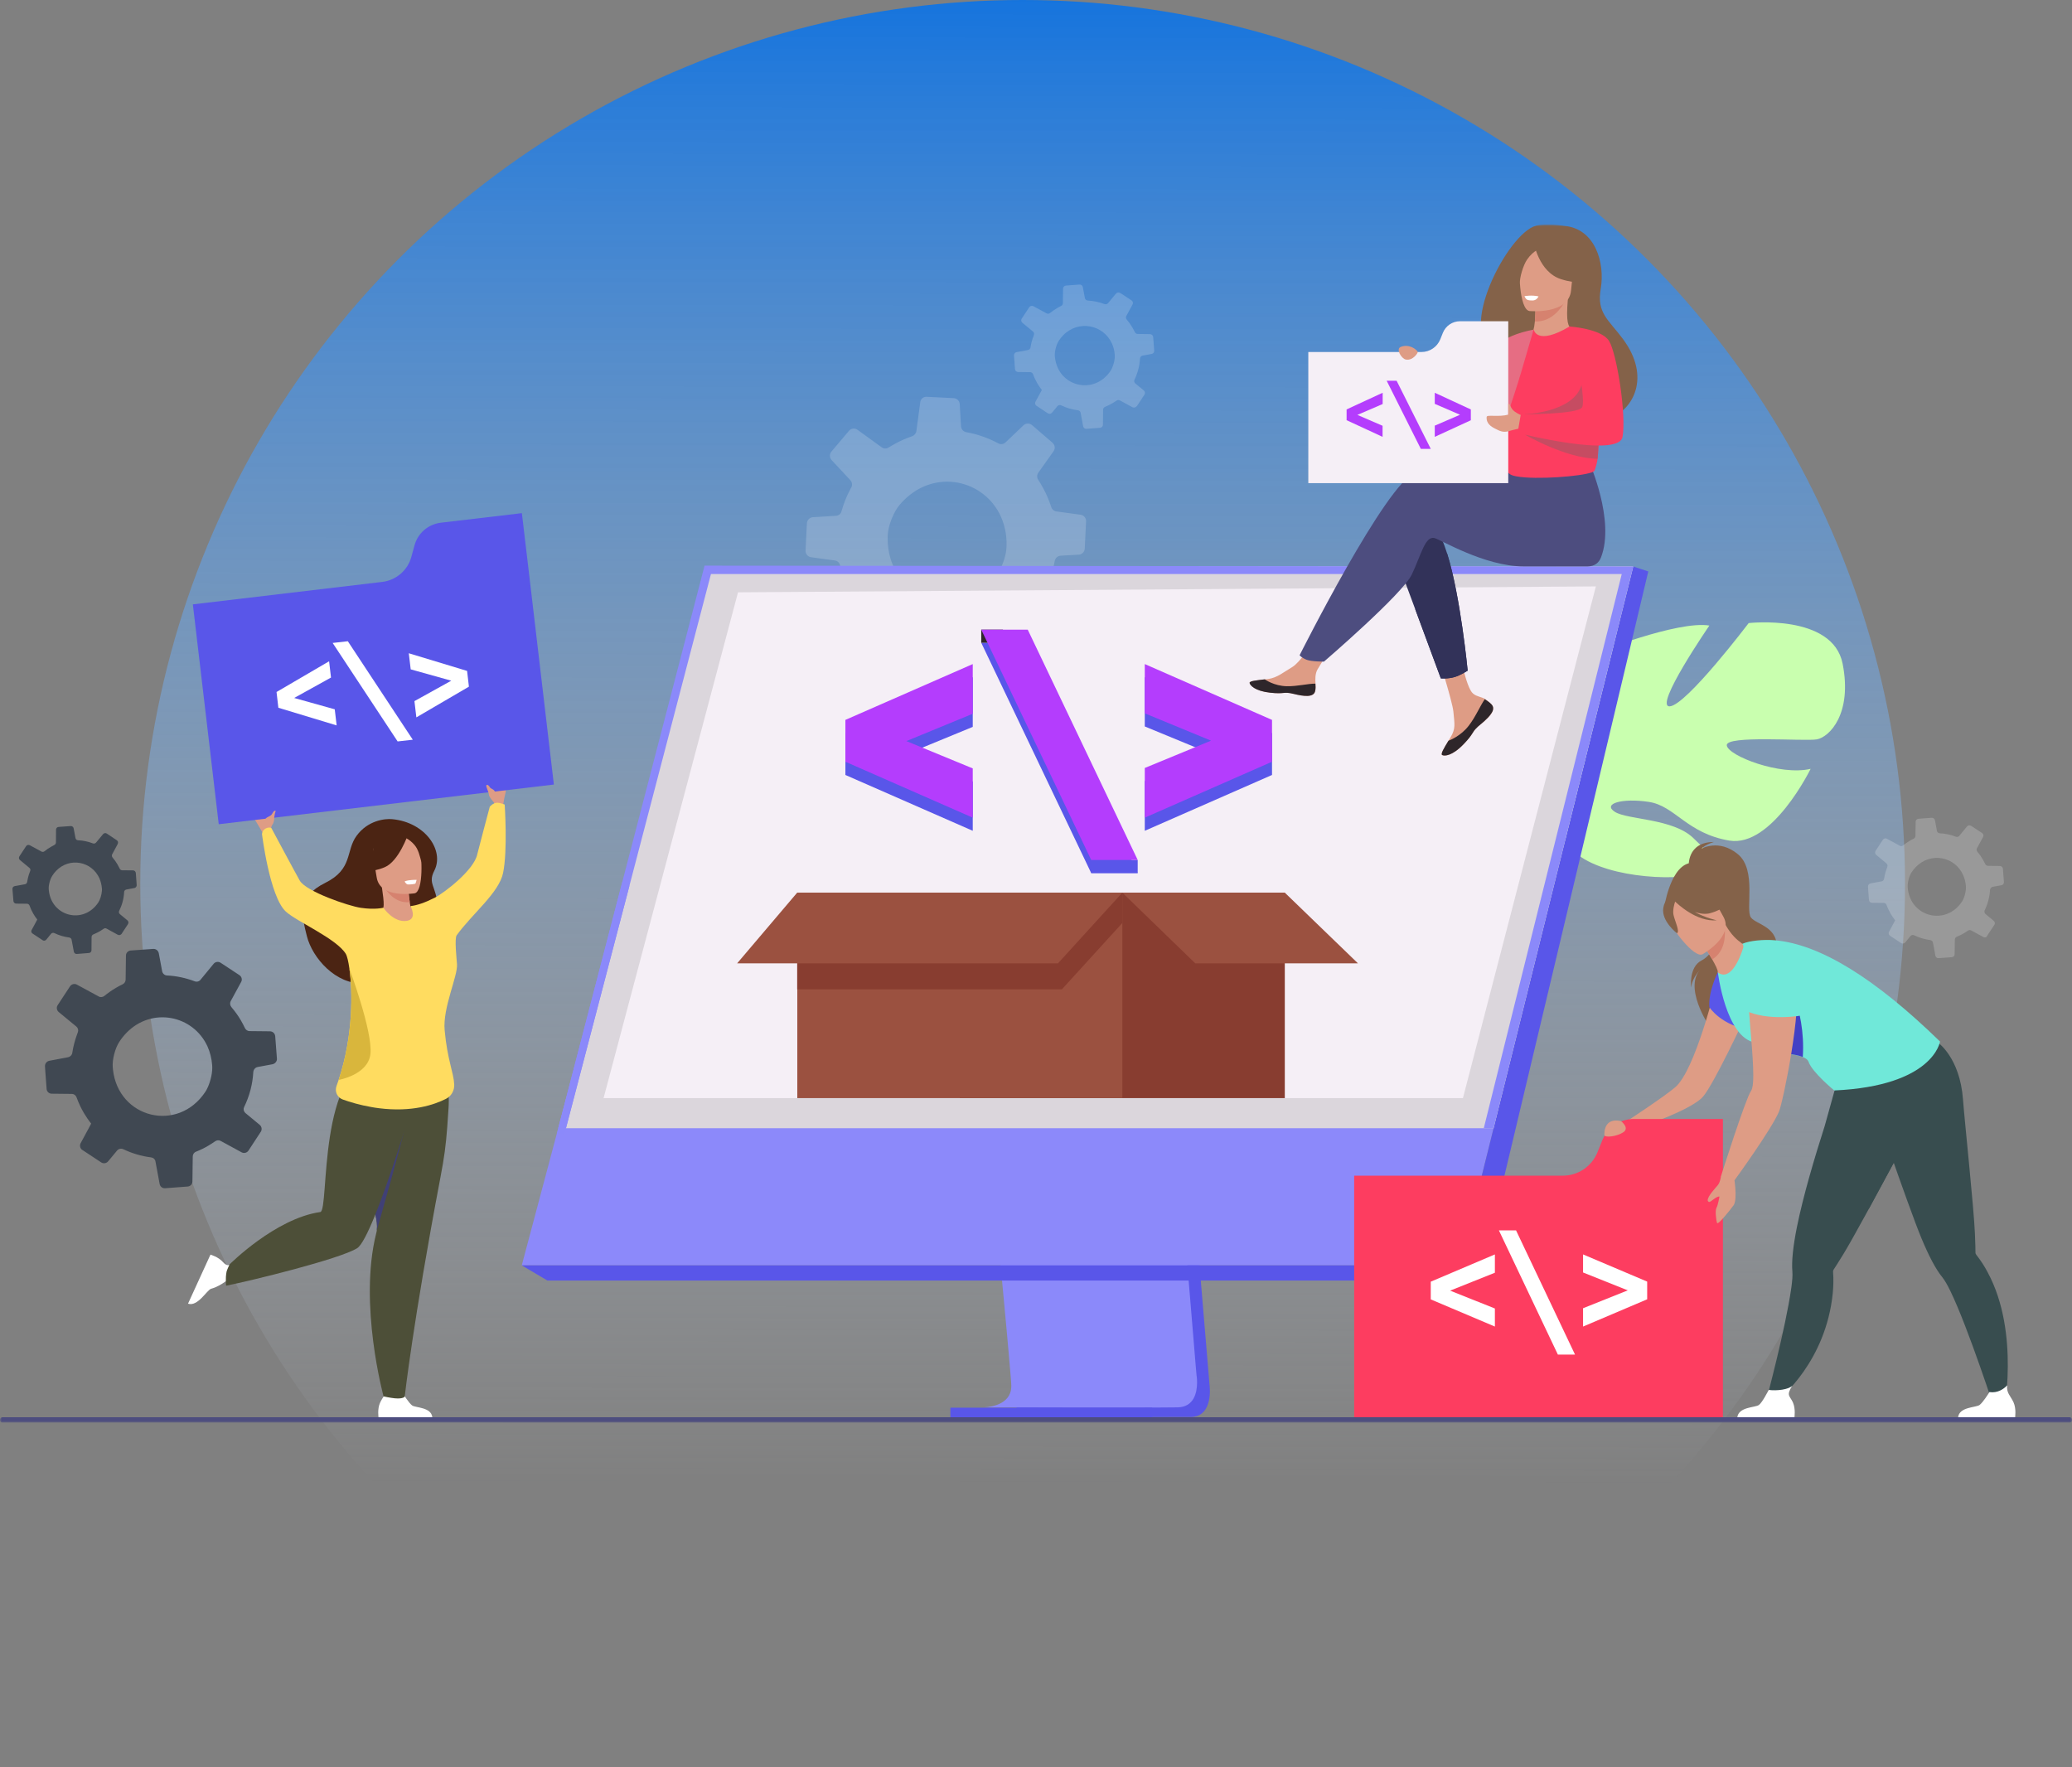 <svg width="517" height="441" viewBox="0 0 517 441" fill="none" xmlns="http://www.w3.org/2000/svg">
<rect x="0" y="0" width="517" height="441" fill="#808080" stroke="none"/>
<ellipse cx="255.166" cy="220.5" rx="220.166" ry="220.5" fill="url(#paint0_linear_1_77375)"/>
<g clip-path="url(#clip0_1_77375)">
<mask id="mask0_1_77375" style="mask-type:luminance" maskUnits="userSpaceOnUse" x="0" y="56" width="517" height="299">
<path d="M0 56H517V355H0V56Z" fill="white"/>
</mask>
<g mask="url(#mask0_1_77375)">
<path d="M282.576 101.615L279.425 99.9C279.166 99.76 278.847 99.78 278.608 99.959C278.289 100.179 277.97 100.378 277.631 100.578C277.013 100.937 276.374 101.256 275.736 101.515C275.437 101.635 275.238 101.914 275.238 102.233L275.198 105.982C275.198 106.381 274.879 106.72 274.48 106.74L271.07 106.999C270.691 107.019 270.332 106.76 270.272 106.381L269.634 102.991C269.575 102.652 269.315 102.412 268.956 102.372C267.501 102.193 266.105 101.774 264.769 101.136C264.45 100.976 264.051 101.076 263.832 101.355L262.495 102.971C262.236 103.27 261.798 103.35 261.459 103.13L258.627 101.256C258.567 101.216 258.507 101.176 258.467 101.116C258.248 100.877 258.208 100.518 258.368 100.239L259.644 97.885L259.963 97.307C259.564 96.809 259.205 96.27 258.866 95.712C258.427 94.954 258.049 94.176 257.769 93.379C257.65 93.079 257.371 92.86 257.052 92.86L254.04 92.82C253.622 92.82 253.283 92.501 253.263 92.082L253.063 89.47L253.004 88.712C252.964 88.313 253.263 87.934 253.662 87.855L256.493 87.336C256.832 87.276 257.072 87.017 257.131 86.698C257.271 85.721 257.53 84.764 257.889 83.846C257.909 83.767 257.949 83.687 257.969 83.607C257.989 83.587 257.989 83.547 257.989 83.527C258.089 83.228 257.969 82.909 257.73 82.71L255.097 80.536C255.057 80.516 255.038 80.476 255.018 80.456C254.778 80.197 254.738 79.798 254.938 79.499L256.812 76.667C257.032 76.328 257.49 76.209 257.849 76.408L261.139 78.183C261.419 78.342 261.758 78.302 261.997 78.103C262.535 77.664 263.114 77.266 263.752 76.887C264.091 76.687 264.41 76.508 264.749 76.348C265.028 76.209 265.207 75.929 265.207 75.63L265.247 72.021C265.247 71.622 265.566 71.303 265.965 71.263L269.335 71.004C269.734 70.964 270.113 71.243 270.193 71.662L270.691 74.354C270.751 74.713 271.05 74.972 271.429 74.992C272.865 75.072 274.261 75.371 275.597 75.87C275.916 75.989 276.275 75.89 276.494 75.63L278.448 73.257C278.708 72.938 279.166 72.878 279.525 73.098L282.337 74.952C282.676 75.172 282.795 75.63 282.596 75.969L282.516 76.109L281.041 78.841C280.881 79.14 280.921 79.479 281.14 79.738C281.659 80.337 282.137 80.995 282.556 81.713C282.775 82.091 282.975 82.47 283.174 82.869C283.294 83.148 283.573 83.328 283.872 83.328L286.943 83.368C287.362 83.368 287.701 83.707 287.741 84.106L288 87.476C288 87.576 288 87.675 287.98 87.755C287.9 88.034 287.661 88.254 287.362 88.313L285.089 88.732C284.809 88.792 284.59 88.991 284.49 89.251C284.47 89.311 284.451 89.39 284.451 89.47C284.351 91.305 283.872 93.079 283.075 94.735C282.935 95.014 282.995 95.353 283.174 95.572C283.194 95.612 283.234 95.632 283.274 95.672L285.408 97.427C285.707 97.686 285.787 98.125 285.567 98.464L285.527 98.524L283.713 101.276C283.394 101.694 282.935 101.794 282.576 101.615ZM265.247 83.687C264.868 84.086 264.51 84.524 264.19 85.023C263.572 85.98 263.114 87.695 263.193 88.832C263.193 88.951 263.213 89.071 263.233 89.191C264.031 96.49 272.984 98.723 277.112 92.521C277.651 91.704 278.069 90.367 278.149 89.251C278.169 88.991 278.169 88.752 278.149 88.533C278.069 87.496 277.83 86.558 277.451 85.721C275.318 80.995 269.076 79.738 265.247 83.687Z" fill="white" fill-opacity="0.18"/>
<path d="M60.284 287.524L55.06 284.679C54.631 284.437 54.095 284.491 53.693 284.759C53.184 285.135 52.648 285.457 52.086 285.806C51.067 286.423 49.996 286.933 48.924 287.363C48.415 287.551 48.093 288.034 48.093 288.571L48.013 294.797C48.013 295.468 47.504 296.005 46.834 296.059L41.181 296.488C40.538 296.542 39.975 296.086 39.841 295.468L38.796 289.832C38.716 289.268 38.26 288.866 37.698 288.785C35.286 288.49 32.955 287.792 30.758 286.745C30.222 286.504 29.579 286.638 29.204 287.094L26.98 289.778C26.552 290.288 25.802 290.396 25.266 290.047L20.55 286.933C20.443 286.88 20.363 286.799 20.282 286.719C19.934 286.316 19.853 285.725 20.121 285.242L22.238 281.324L22.747 280.357C22.077 279.525 21.488 278.64 20.925 277.7C20.175 276.439 19.585 275.124 19.103 273.808C18.916 273.298 18.46 272.95 17.924 272.95L12.914 272.896C12.217 272.896 11.655 272.359 11.628 271.688L11.306 267.34L11.226 266.105C11.172 265.434 11.628 264.817 12.298 264.683L16.986 263.797C17.522 263.69 17.951 263.26 18.031 262.723C18.273 261.113 18.701 259.529 19.264 258C19.291 257.865 19.344 257.731 19.398 257.624C19.425 257.57 19.425 257.543 19.451 257.49C19.612 256.98 19.425 256.443 19.023 256.121L14.655 252.524C14.602 252.497 14.548 252.444 14.521 252.39C14.12 251.96 14.066 251.289 14.388 250.806L17.469 246.109C17.844 245.546 18.594 245.358 19.184 245.68L24.623 248.632C25.078 248.901 25.641 248.82 26.043 248.498C26.927 247.773 27.891 247.102 28.936 246.485C29.472 246.163 30.035 245.868 30.597 245.599C31.053 245.385 31.348 244.928 31.348 244.418L31.428 238.433C31.428 237.762 31.937 237.225 32.607 237.172L38.207 236.769C38.877 236.715 39.493 237.172 39.627 237.869L40.457 242.325C40.565 242.915 41.074 243.372 41.663 243.398C44.021 243.506 46.352 244.016 48.576 244.848C49.085 245.063 49.701 244.902 50.049 244.445L53.291 240.5C53.72 239.963 54.497 239.856 55.06 240.231L59.748 243.318C60.311 243.694 60.499 244.445 60.177 245.009L60.043 245.25L57.578 249.786C57.31 250.27 57.391 250.86 57.739 251.289C58.596 252.309 59.4 253.383 60.097 254.591C60.472 255.235 60.793 255.852 61.115 256.523C61.329 256.98 61.785 257.275 62.267 257.275L67.358 257.329C68.054 257.329 68.617 257.865 68.671 258.563L69.099 264.146C69.099 264.307 69.099 264.468 69.046 264.602C68.912 265.059 68.51 265.434 68.028 265.542L64.276 266.239C63.821 266.32 63.446 266.669 63.285 267.098C63.258 267.206 63.231 267.34 63.205 267.447C63.044 270.48 62.267 273.46 60.927 276.197C60.686 276.653 60.767 277.217 61.115 277.593C61.168 277.647 61.222 277.7 61.276 277.754L64.812 280.68C65.321 281.109 65.428 281.834 65.08 282.397L65 282.505L61.999 287.094C61.624 287.658 60.874 287.846 60.284 287.524ZM31.535 257.731C30.892 258.402 30.303 259.127 29.767 259.959C28.722 261.542 27.972 264.414 28.133 266.293C28.159 266.508 28.159 266.696 28.186 266.884C29.526 279.015 44.369 282.746 51.228 272.44C52.112 271.098 52.809 268.87 52.943 267.018C52.97 266.588 52.97 266.186 52.943 265.81C52.809 264.092 52.407 262.536 51.791 261.14C48.227 253.276 37.858 251.182 31.535 257.731Z" fill="#404852"/>
<path d="M29.365 233.226L26.578 231.696C26.337 231.562 26.069 231.589 25.855 231.75C25.587 231.938 25.292 232.125 24.997 232.313C24.435 232.635 23.899 232.904 23.309 233.145C23.042 233.253 22.854 233.494 22.854 233.79L22.827 237.118C22.827 237.467 22.559 237.762 22.184 237.789L19.157 238.03C18.808 238.057 18.514 237.816 18.433 237.493L17.87 234.487C17.817 234.192 17.576 233.977 17.281 233.924C15.995 233.763 14.736 233.387 13.557 232.823C13.262 232.689 12.914 232.77 12.726 233.011L11.547 234.461C11.333 234.729 10.931 234.809 10.636 234.595L8.118 232.931C8.064 232.904 8.011 232.85 7.984 232.823C7.796 232.609 7.743 232.286 7.903 232.045L9.029 229.951L9.297 229.441C8.948 229.012 8.627 228.529 8.332 228.019C7.93 227.348 7.609 226.65 7.368 225.952C7.26 225.684 7.019 225.496 6.725 225.496L4.045 225.469C3.67 225.469 3.375 225.174 3.349 224.825L3.161 222.517L3.107 221.846C3.081 221.47 3.322 221.148 3.697 221.094L6.215 220.638C6.51 220.584 6.725 220.369 6.778 220.074C6.912 219.215 7.126 218.356 7.448 217.551C7.475 217.471 7.502 217.417 7.528 217.336C7.528 217.31 7.555 217.283 7.555 217.256C7.636 216.988 7.555 216.692 7.314 216.531L4.983 214.599C4.956 214.572 4.929 214.545 4.903 214.518C4.688 214.277 4.662 213.928 4.849 213.659L6.51 211.136C6.698 210.841 7.1 210.734 7.421 210.895L10.342 212.478C10.583 212.613 10.877 212.586 11.119 212.398C11.601 211.995 12.11 211.646 12.673 211.324C12.967 211.163 13.262 211.002 13.557 210.841C13.798 210.734 13.959 210.465 13.959 210.197L13.986 207.003C13.986 206.654 14.253 206.359 14.629 206.332L17.629 206.117C18.004 206.09 18.326 206.332 18.38 206.708L18.835 209.097C18.889 209.419 19.157 209.66 19.478 209.66C20.737 209.714 21.997 209.982 23.175 210.439C23.444 210.546 23.765 210.465 23.979 210.224L25.721 208.13C25.962 207.835 26.364 207.781 26.659 207.996L29.15 209.66C29.445 209.848 29.552 210.251 29.365 210.573L29.311 210.707L27.998 213.149C27.864 213.418 27.891 213.713 28.079 213.955C28.534 214.491 28.963 215.082 29.338 215.726C29.526 216.075 29.713 216.397 29.874 216.746C29.981 216.988 30.222 217.149 30.49 217.149L33.196 217.175C33.571 217.175 33.866 217.471 33.893 217.846L34.107 220.826C34.107 220.906 34.107 220.987 34.08 221.067C34 221.309 33.812 221.524 33.544 221.577L31.535 221.953C31.294 222.007 31.079 222.168 30.999 222.409C30.972 222.463 30.972 222.543 30.972 222.597C30.892 224.234 30.463 225.818 29.74 227.267C29.606 227.509 29.66 227.804 29.847 228.019C29.874 228.046 29.901 228.073 29.927 228.099L31.803 229.656C32.071 229.871 32.124 230.273 31.937 230.569L31.91 230.622L30.302 233.065C30.088 233.306 29.686 233.414 29.365 233.226ZM13.986 217.31C13.637 217.659 13.342 218.061 13.048 218.517C12.485 219.376 12.083 220.906 12.164 221.899C12.164 222.007 12.19 222.114 12.19 222.221C12.914 228.717 20.845 230.703 24.515 225.201C24.997 224.476 25.346 223.295 25.426 222.302C25.453 222.06 25.453 221.846 25.426 221.658C25.346 220.745 25.131 219.913 24.81 219.162C22.908 214.921 17.361 213.794 13.986 217.31Z" fill="#404852"/>
<path d="M494.895 233.816L491.841 232.152C491.573 232.018 491.278 232.045 491.037 232.206C490.742 232.421 490.421 232.636 490.099 232.823C489.483 233.172 488.894 233.494 488.251 233.736C487.956 233.843 487.768 234.139 487.768 234.434L487.715 238.084C487.715 238.487 487.42 238.809 487.018 238.836L483.696 239.077C483.321 239.104 482.972 238.836 482.919 238.487L482.302 235.185C482.249 234.863 481.981 234.622 481.659 234.568C480.239 234.38 478.873 233.978 477.587 233.36C477.265 233.199 476.89 233.307 476.676 233.575L475.39 235.158C475.149 235.454 474.693 235.534 474.372 235.32L471.612 233.494C471.558 233.468 471.505 233.414 471.451 233.36C471.237 233.119 471.183 232.77 471.344 232.501L472.577 230.193L472.871 229.629C472.496 229.146 472.121 228.609 471.8 228.073C471.371 227.321 470.996 226.57 470.728 225.791C470.621 225.496 470.353 225.281 470.031 225.281L467.084 225.254C466.682 225.254 466.361 224.932 466.334 224.53L466.146 221.98L466.093 221.255C466.066 220.853 466.334 220.504 466.736 220.423L469.495 219.913C469.817 219.86 470.058 219.591 470.112 219.296C470.246 218.357 470.513 217.417 470.835 216.531C470.862 216.451 470.889 216.37 470.915 216.317C470.915 216.29 470.942 216.263 470.942 216.236C471.023 215.941 470.915 215.619 470.701 215.431L468.156 213.311C468.129 213.284 468.102 213.257 468.075 213.23C467.834 212.988 467.807 212.586 467.995 212.291L469.817 209.526C470.031 209.204 470.46 209.07 470.835 209.285L474.023 211.029C474.291 211.19 474.613 211.136 474.854 210.949C475.39 210.519 475.952 210.117 476.542 209.768C476.863 209.58 477.185 209.392 477.506 209.258C477.774 209.123 477.935 208.855 477.935 208.56L477.989 205.044C477.989 204.668 478.283 204.346 478.685 204.292L481.981 204.051C482.383 204.024 482.731 204.292 482.812 204.695L483.294 207.298C483.347 207.647 483.642 207.916 483.99 207.916C485.384 207.996 486.75 208.265 488.036 208.775C488.331 208.909 488.706 208.801 488.894 208.533L490.796 206.225C491.064 205.903 491.492 205.849 491.841 206.064L494.574 207.862C494.895 208.077 495.002 208.506 494.815 208.855L494.734 208.989L493.288 211.646C493.127 211.942 493.18 212.264 493.395 212.532C493.904 213.123 494.359 213.767 494.761 214.465C494.976 214.84 495.163 215.216 495.351 215.592C495.485 215.86 495.726 216.021 496.021 216.048L498.995 216.075C499.396 216.075 499.745 216.397 499.772 216.8L500.013 220.074C500.013 220.155 500.013 220.262 499.986 220.343C499.906 220.611 499.691 220.826 499.396 220.879L497.199 221.282C496.931 221.336 496.717 221.524 496.61 221.792C496.583 221.846 496.583 221.926 496.556 222.007C496.449 223.778 495.994 225.523 495.217 227.133C495.083 227.402 495.136 227.724 495.324 227.965C495.351 227.992 495.377 228.019 495.404 228.046L497.467 229.764C497.762 230.005 497.842 230.435 497.628 230.784L497.575 230.837L495.806 233.521C495.699 233.897 495.244 234.004 494.895 233.816ZM478.016 216.344C477.64 216.719 477.292 217.176 476.971 217.659C476.354 218.598 475.926 220.262 476.006 221.389C476.006 221.497 476.033 221.631 476.033 221.738C476.81 228.851 485.518 231.025 489.537 224.986C490.072 224.208 490.448 222.893 490.528 221.819C490.555 221.577 490.555 221.336 490.528 221.121C490.448 220.101 490.206 219.189 489.858 218.383C487.822 213.713 481.74 212.505 478.016 216.344Z" fill="white" fill-opacity="0.2"/>
<path d="M256.685 163.792L250.882 159.579C250.389 159.24 249.757 159.2 249.224 159.479C248.553 159.839 247.862 160.178 247.151 160.478C245.829 161.057 244.506 161.516 243.164 161.855C242.533 162.015 242.079 162.534 242 163.173L240.993 170.66C240.894 171.459 240.184 172.038 239.394 171.998L232.584 171.659C231.814 171.619 231.202 171 231.143 170.221L230.729 163.293C230.709 162.614 230.235 162.035 229.564 161.875C226.741 161.136 224.057 159.958 221.59 158.361C220.997 157.982 220.188 158.062 219.675 158.541L216.635 161.436C216.063 161.975 215.155 162.015 214.543 161.496L209.391 157.043C209.292 156.944 209.194 156.864 209.115 156.744C208.74 156.225 208.74 155.486 209.134 154.947L212.233 150.555L212.983 149.476C212.312 148.378 211.72 147.22 211.207 146.002C210.516 144.365 209.983 142.708 209.608 141.051C209.47 140.412 208.957 139.933 208.325 139.853L202.364 139.034C201.555 138.914 200.962 138.195 201.002 137.377L201.258 132.106L201.337 130.588C201.377 129.77 202.028 129.091 202.838 129.051L208.562 128.712C209.233 128.672 209.805 128.232 209.963 127.593C210.496 125.677 211.227 123.84 212.154 122.103C212.214 121.943 212.293 121.803 212.391 121.664C212.431 121.624 212.45 121.564 212.47 121.504C212.727 120.925 212.589 120.246 212.154 119.787L207.496 114.795C207.437 114.735 207.397 114.675 207.358 114.615C206.963 114.036 206.983 113.238 207.456 112.679L211.839 107.488C212.371 106.869 213.279 106.749 213.951 107.228L220.01 111.621C220.524 112 221.195 112 221.728 111.661C222.912 110.922 224.156 110.243 225.478 109.664C226.189 109.364 226.88 109.085 227.59 108.845C228.163 108.646 228.577 108.127 228.656 107.528L229.623 100.34C229.722 99.541 230.413 98.962 231.222 99.002L237.953 99.341C238.762 99.381 239.434 100.02 239.473 100.859L239.789 106.35C239.828 107.088 240.361 107.687 241.072 107.827C243.875 108.326 246.579 109.285 249.086 110.622C249.678 110.942 250.408 110.842 250.902 110.383L255.363 106.13C255.955 105.551 256.883 105.551 257.514 106.07L262.627 110.483C263.239 111.022 263.357 111.94 262.883 112.579L262.706 112.839L259.093 117.93C258.699 118.469 258.699 119.188 259.074 119.747C259.942 121.085 260.732 122.522 261.383 124.059C261.739 124.878 262.035 125.697 262.311 126.535C262.489 127.114 262.982 127.534 263.574 127.613L269.614 128.432C270.443 128.552 271.055 129.291 270.996 130.109L270.66 136.898C270.641 137.097 270.601 137.277 270.542 137.437C270.305 137.976 269.792 138.355 269.2 138.395L264.62 138.655C264.068 138.695 263.554 139.034 263.318 139.533C263.258 139.673 263.199 139.813 263.179 139.952C262.528 143.586 261.146 147.04 259.153 150.135C258.797 150.654 258.817 151.333 259.153 151.852C259.192 151.932 259.251 151.992 259.311 152.072L263.081 156.125C263.633 156.704 263.653 157.622 263.14 158.241L263.041 158.361L258.778 163.433C258.284 164.171 257.356 164.291 256.685 163.792ZM226.86 123.62C226.011 124.319 225.182 125.118 224.412 126.036C222.952 127.793 221.629 131.127 221.511 133.424C221.491 133.663 221.491 133.923 221.491 134.162C221.274 148.977 238.407 155.666 248.119 144.305C249.382 142.808 250.527 140.252 250.961 138.036C251.06 137.517 251.119 137.037 251.139 136.578C251.237 134.482 250.981 132.545 250.448 130.788C247.428 120.785 235.387 116.712 226.86 123.62Z" fill="white" fill-opacity="0.18"/>
<path d="M459.77 165.615C457.305 153.081 436.326 155.47 436.326 155.47C436.326 155.47 420.759 176.003 416.633 176.244C412.507 176.459 426.52 156.087 426.52 156.087C418.642 154.772 397.744 163.092 397.744 163.092C397.744 163.092 397.261 188.295 393.216 187.49C389.17 186.685 394.77 165.186 394.77 165.186C386.946 166.957 379.149 175.412 379.149 175.412C369.182 189.396 387.616 201.501 387.616 201.501C387.616 201.501 387.268 210.224 381.186 219.859C381.186 219.859 379.846 221.631 378.399 224.664L380.489 224.798C380.703 224.261 380.918 223.724 381.159 223.214V223.188C381.32 222.866 381.561 222.436 381.855 221.872C382.579 220.665 383.088 219.779 383.409 219.108C385.606 215.297 388.714 210.385 390.644 209.419C390.644 209.419 390.429 209.07 390.268 208.426C390.402 208.748 390.51 209.07 390.644 209.419C393.698 217.363 411.515 219.886 421.616 218.544C431.744 217.202 427.591 214.062 422.527 209.123C417.463 204.185 406.13 204.587 402.942 202.574C399.753 200.534 404.737 199.085 411.355 200.078C417.973 201.044 420.839 207.942 431.503 209.741C442.167 211.512 451.785 191.838 451.785 191.838C444.203 193.637 431.182 188.591 430.86 185.987C430.538 183.384 450.205 185.021 453.339 184.484C456.447 183.92 462.235 178.15 459.77 165.615Z" fill="#C9FFAF"/>
<path d="M290.706 213.311L301.798 345.552C301.798 345.552 302.95 353.578 297.002 353.578C287.222 353.604 248.292 353.578 248.292 353.578C248.292 353.578 255.66 351.913 255.58 348.156C255.473 343.727 242.612 212.049 242.612 212.049L290.706 213.311Z" fill="#5956E9"/>
<path d="M245.157 351.162C247.086 351.162 284.248 351.296 293.786 351.162C297.939 351.108 298.663 347.458 298.689 345.096C298.716 343.969 298.555 343.137 298.555 343.137L298.261 339.701L297.537 330.951L296.895 323.221L296.064 313.263L295.367 304.862L287.49 210.895L239.396 209.633C239.396 209.633 244.808 264.736 248.64 304.862C249.069 309.345 249.47 313.612 249.846 317.611C249.979 318.9 250.087 320.134 250.194 321.342C250.542 325.127 250.864 328.616 251.158 331.703C251.319 333.313 251.453 334.843 251.56 336.212C252.043 341.633 252.337 345.069 252.337 345.74C252.337 346.116 252.31 346.492 252.257 346.814C251.48 351.028 245.88 351.162 245.157 351.162Z" fill="#8B89FA"/>
<path d="M407.523 141.352L380.462 250.162L376.765 265.058L364.172 315.733H130.188L176.594 141.352H407.523Z" fill="#8C89FA"/>
<path d="M407.523 141.352L411.274 142.586L369.156 319.517L364.172 315.733L407.523 141.352Z" fill="#5956E9"/>
<path d="M369.155 319.517H136.591L130.187 315.733H364.172L369.155 319.517Z" fill="#5956E9"/>
<path d="M287.482 353.63H237.138V351.241H287.482V353.63Z" fill="#5956E9"/>
<path d="M407.523 141.352H176.594L139.405 281.511H372.666L407.523 141.352Z" fill="#DBD6DC"/>
<path d="M398.199 146.317L365.029 273.996H150.604L184.149 147.794L398.199 146.317Z" fill="#F5EFF6"/>
<path d="M239.477 222.731H320.58V273.996H239.477V222.731Z" fill="#883D30"/>
<path d="M198.939 222.731H280.042V273.996H198.939V222.731Z" fill="#9B5140"/>
<path d="M320.58 222.731L338.826 240.365H298.235L280.042 222.731H320.58Z" fill="#9B5140"/>
<path d="M198.912 224.557L280.042 222.731V229.227V230.3L264.957 246.861H198.912V230.354L199.341 229.871H198.912V224.557Z" fill="#883D30"/>
<path d="M280.042 222.731L263.993 240.365H183.935L198.912 222.731H280.042Z" fill="#9B5140"/>
<path d="M421.376 216.236C421.376 216.236 420.813 210.09 427.672 210.09C427.672 210.09 425.582 210.653 424.51 211.781C424.51 211.781 428.878 209.204 433.647 213.149C438.416 217.095 435.442 227.026 436.889 228.931C438.336 230.81 443.989 231.186 443.292 237.279C442.596 243.371 425.368 250.994 426.493 256.04C426.493 256.04 419.741 246.109 424.564 241.573C424.564 241.573 422.206 243.801 421.965 246.431C421.965 246.431 421.322 241.278 424.591 239.641C427.484 238.191 429.869 232.85 429.601 231.884C429.387 230.944 421.376 216.236 421.376 216.236Z" fill="#846249"/>
<path d="M428.127 245.814C428.127 245.814 423.01 267.071 417.973 271.312C414.945 273.862 405.943 279.74 405.943 279.74L409.694 281.109C409.694 281.109 422.179 276.895 424.966 273.594C427.752 270.292 435.415 253.812 435.415 253.812L428.127 245.814Z" fill="#DE9C85"/>
<path d="M398.601 287.497L399.807 284.518C401.093 281.324 404.201 279.203 407.657 279.203H429.896V293.348V353.712H337.888V293.348H389.947C393.752 293.348 397.181 291.04 398.601 287.497Z" fill="#FD3D60"/>
<path d="M411 324.198V319.78L395 313V317.506L406.168 321.967L395 326.428V331L411 324.198Z" fill="white"/>
<path d="M378.281 307H374L388.719 338H393L378.281 307Z" fill="white"/>
<path d="M357 319.802V324.22L373 331V326.494L361.832 322.033L373 317.572V313L357 319.802Z" fill="white"/>
<path d="M476.355 283.149C476.301 283.229 476.275 283.31 476.221 283.39C475.096 285.35 472.523 290.127 469.683 295.388C468.344 297.884 466.924 300.461 465.611 302.903C463.307 307.117 461.217 310.848 460.011 312.834C458.779 314.847 457.868 316.27 457.493 316.833C457.385 317.021 457.359 317.209 457.385 317.424C457.519 319.195 457.466 320.967 457.305 322.684C455.59 339.728 444.123 348.88 444.123 348.88L440.72 349.39C440.72 349.39 445.543 331.461 446.963 321.342C447.204 319.625 447.311 318.229 447.231 317.316C446.99 314.686 447.445 310.794 448.329 306.339C449.91 298.421 452.804 288.732 455.296 280.948C455.456 280.465 460.252 263.072 460.252 263.072C464.271 266.588 478.981 268.065 478.981 268.065C478.981 268.065 481.419 274.104 476.355 283.149Z" fill="#384D4F"/>
<path d="M433.486 353.685H447.74C447.74 353.685 448.088 351.511 447.338 349.873C446.614 348.29 445.596 348.236 447.204 345.767C446.293 346.706 443.399 347.082 441.336 346.814C441.095 347.216 439.702 349.981 438.871 350.571C437.933 351.242 433.78 351.001 433.486 353.685Z" fill="white"/>
<path d="M476.354 283.149C476.301 283.229 476.274 283.31 476.221 283.39C475.095 285.35 469.04 296.569 466.2 301.83C469.469 288.302 467.164 274.748 467.164 274.748L476.354 283.149Z" fill="#384D4F"/>
<path d="M423.305 215.377C423.224 215.001 431.45 219.108 431.852 219.564C435.71 223.859 434.611 229.441 432.414 229.495C430.994 229.522 431.262 231.884 431.262 231.884L415.481 225.201C415.508 225.201 417.383 214.116 423.305 215.377Z" fill="#846249"/>
<path d="M428.609 242.62C428.609 242.62 426.198 247.424 426.519 251.316C426.519 251.316 429.413 255.906 436.915 257.06C436.915 257.06 430.458 242.62 428.609 242.62Z" fill="#5956E9"/>
<path d="M465.236 269.111L465.182 266.454C470.487 267.125 483.482 260.093 483.482 260.093C483.482 260.093 489.028 263.797 489.805 274.372C490.18 279.525 492.511 301.346 492.779 307.842C492.886 310.204 492.913 311.895 492.913 312.566C492.913 312.78 493.02 312.941 493.127 313.102C494.226 314.498 495.19 315.974 495.994 317.531C504.112 332.615 499.879 353.121 499.879 353.121L498.004 352.638C498.004 352.638 491.145 331.381 486.67 322.174C485.92 320.618 485.223 319.41 484.634 318.685C482.946 316.645 481.178 313.156 479.436 308.969C476.14 301.078 465.236 269.111 465.236 269.111Z" fill="#384D4F"/>
<path d="M488.573 353.685H502.8C502.8 353.685 503.148 351.511 502.398 349.873C501.675 348.29 500.576 347.565 500.844 345.659C499.933 346.599 498.46 347.646 496.397 347.35C496.155 347.753 494.762 349.954 493.932 350.571C492.994 351.242 488.841 351.001 488.573 353.685Z" fill="white"/>
<path d="M437.88 260.12C439.782 260.442 437.558 261.972 440.211 262.267C443.962 262.67 447.82 262.965 449.856 263.77C450.607 264.065 451.089 264.441 451.25 264.897C452.134 267.554 457.68 272.09 457.68 272.09C482.49 270.963 484.071 259.878 484.071 259.878C467.969 244.203 454.277 235.668 442.971 234.622C440.211 234.353 436.514 234.702 434.772 235.48C430.807 237.252 428.636 242.62 428.636 242.62C428.636 242.62 430.619 258.885 437.88 260.12Z" fill="#70E8D9"/>
<path d="M440.184 262.24C443.935 262.643 447.793 262.938 449.829 263.743C450.66 251.343 444.819 242.03 444.819 242.03C444.819 242.03 441.014 257.57 440.184 262.24Z" fill="#4240C5"/>
<path d="M436.969 239.936C436.969 239.936 446.401 239.426 448.062 245.358C449.723 251.289 444.927 274.936 443.882 277.378C442.007 281.834 432.79 294.502 432.79 294.502L429.414 293.482C429.414 293.482 435.549 274.104 436.916 272.198C439.059 269.165 434.156 242.513 436.969 239.936Z" fill="#DE9C85"/>
<path d="M429.414 293.455C429.414 293.455 429.253 294.958 428.61 295.737C427.967 296.515 426.145 298.394 426.091 299.494C426.091 299.494 426.172 299.978 426.574 299.897C426.976 299.816 428.342 298.448 429.039 298.555C429.039 298.555 428.663 300.756 428.288 301.373C427.913 301.991 428.208 304.621 428.449 305.158C428.663 305.694 431.423 302.286 432.548 300.756C433.674 299.226 432.575 293.053 432.575 293.053L429.414 293.455Z" fill="#DE9C85"/>
<path d="M449.91 253.275C449.883 253.41 440.988 254.913 435.442 252.095C435.442 252.095 430.807 237.52 437.425 238.218C444.069 238.916 447.981 241.01 448.169 244.203C448.329 247.371 449.91 253.275 449.91 253.275Z" fill="#70E8D9"/>
<path d="M434.959 236.5C434.263 238.728 431.878 245.062 428.609 242.62C428.716 242.137 428.02 240.768 427.216 239.372C426.171 237.601 424.939 235.776 424.939 235.776L430.27 231.106L430.592 230.837C431.985 233.28 433.352 234.461 434.557 235.346C434.932 235.588 435.093 236.071 434.959 236.5Z" fill="#DE9C85"/>
<path d="M424.966 235.776C424.966 235.776 426.199 237.601 427.243 239.372C430.566 237.332 430.566 233.226 430.298 231.079L424.966 235.776Z" fill="#D6826F"/>
<path d="M424.805 238.111C424.805 238.111 432.843 233.628 429.976 228.663C427.109 223.698 426.225 219.752 420.973 222.409C415.722 225.066 415.829 227.536 416.365 229.415C416.928 231.32 422.634 239.158 424.805 238.111Z" fill="#DE9C85"/>
<path d="M415.026 226.516C415.401 224.315 416.526 224.1 417.303 224.234C420.277 219.323 425.127 221.228 425.127 221.228C427.726 224.476 431.477 225.04 431.477 225.04C431.477 225.04 430.539 226.784 426.707 227.858C425.528 228.18 424.189 227.992 422.903 227.563C425.582 229.066 428.369 229.629 428.369 229.629C423.305 230.086 418.482 225.442 417.973 224.959C417.732 225.684 417.33 227.187 417.571 228.287C417.892 229.79 419.232 232.501 418.428 232.85C418.402 232.85 414.463 229.817 415.026 226.516Z" fill="#846249"/>
<path d="M404.469 279.74C404.469 279.74 406.719 281.431 405.031 282.532C403.343 283.632 400.316 283.927 400.316 283.203C400.262 280.787 401.468 279.042 404.469 279.74Z" fill="#DE9C85"/>
<path d="M0.589 355H516.411C516.732 355 517 354.732 517 354.41V354.222C517 353.9 516.732 353.631 516.411 353.631H0.589C0.268 353.631 0 353.9 0 354.222V354.41C0 354.732 0.268 355 0.589 355Z" fill="#4D4D7F"/>
<path d="M97.876 204.399C96.028 204.212 91.767 204.721 88.981 208.533C86.195 212.344 88.124 216.826 81.157 220.289C74.191 223.751 75.183 228.126 76.576 233.602C77.969 239.077 83.81 245.706 90.776 245.384C97.742 245.062 109.638 230.703 109.209 225.872C108.781 221.067 106.718 220.477 108.352 217.283C110.951 212.29 106.182 205.178 97.876 204.399Z" fill="#4B2413"/>
<path d="M95.17 227.24C95.143 227.187 95.116 227.16 95.116 227.16C95.893 226.891 95.947 225.764 95.25 221.067L95.625 221.094L101.841 221.389C101.841 221.389 101.975 223.322 102.243 225.12C102.297 225.469 102.35 225.818 102.404 226.167C107.092 230.81 97.019 232.904 95.17 227.24Z" fill="#DE9C85"/>
<path d="M107.87 353.631H94.447C94.447 353.631 94.126 351.591 94.822 350.034C95.492 348.531 96.537 347.619 96.644 346.465C97.502 347.35 98.546 347.914 100.502 347.646C100.743 348.021 102.029 350.088 102.833 350.679C103.69 351.296 107.602 351.081 107.87 353.631Z" fill="white"/>
<path d="M92.115 298.609C93.374 301.695 94.339 304.513 94.017 306.983C93.991 307.251 93.937 307.52 93.857 307.788C89.436 325.449 95.705 348.424 95.705 348.424C95.705 348.424 97.367 348.8 98.545 348.907C100.662 349.095 100.984 348.478 100.984 348.478C100.984 348.478 103.074 329.716 109.879 293.885C110.87 288.705 111.245 285.833 111.594 281.243C111.701 279.874 111.808 278.344 111.915 276.546C112.237 271.715 111.487 263.582 107.869 261.462C106.235 260.496 103.984 260.764 100.957 263.126C100.716 263.314 100.501 263.528 100.233 263.716C81.746 277.11 88.284 289.188 92.115 298.609Z" fill="#4D4F38"/>
<path d="M94.017 307.01C94.231 306.285 100.876 282.988 100.983 281.216C101.225 277.405 92.436 287.926 92.088 298.635C93.347 301.695 94.312 304.513 94.017 307.01Z" fill="#404076"/>
<path d="M46.915 325.288L52.515 313.049C52.515 313.049 54.497 313.612 55.623 314.901C56.694 316.135 57.471 315.92 59.936 314.203C59.026 315.625 58.892 316.457 58.329 318.336C57.873 318.39 55.328 320.886 52.702 321.557C51.631 321.852 49.353 326.12 46.915 325.288Z" fill="white"/>
<path d="M105.538 266.857C105.538 266.857 93.509 308.781 89.088 311.465C84.667 314.176 62.857 319.517 56.427 320.806C56.427 320.806 56.186 319.061 56.534 317.29C56.615 316.887 57.284 315.491 57.284 315.491C57.284 315.491 68.725 304.004 79.925 302.42C82.256 302.071 78.987 265.434 94.875 263.985C109.397 262.696 105.538 266.857 105.538 266.857Z" fill="#4D4F38"/>
<path d="M123.383 200.883C123.383 200.883 123.115 199.541 122.82 198.521C122.686 198.065 123.624 195.086 124.267 194.71C124.91 194.334 126.598 196.347 126.116 197.904C125.875 198.682 125.473 201.259 125.473 201.259L123.383 200.883Z" fill="#DE9C85"/>
<path d="M67.787 203.38C67.707 203.541 67.6 203.863 67.492 204.131C67.492 204.051 67.492 203.97 67.492 203.89C67.492 203.326 65.376 200.212 64.492 200.025C63.607 199.837 62.375 202.735 63.473 204.346C64.036 205.178 65.724 208.103 65.724 208.103L67.599 206.976C67.599 206.976 67.6 206.198 68.109 205.554C68.377 205.232 68.377 203.702 68.457 203.058C68.484 203.058 68.109 202.735 67.787 203.38Z" fill="#DE9C85"/>
<path d="M101.841 221.362C101.841 221.362 101.975 223.295 102.243 225.093C98.84 225.496 96.616 222.678 95.625 221.067L101.841 221.362Z" fill="#D6826F"/>
<path d="M94.447 220.289C94.447 220.289 92.062 217.524 91.231 215.001C90.615 213.203 90.535 206.171 97.608 206.117C97.608 206.117 99.644 206.01 101.734 207.003C103.395 207.808 105.887 209.66 104.36 216.048L104.038 218.168L94.447 220.289Z" fill="#4B2413"/>
<path d="M103.476 222.892C103.476 222.892 94.821 224.342 93.991 218.92C93.187 213.498 91.526 210.036 97.018 208.882C102.511 207.728 103.905 209.633 104.601 211.378C105.325 213.122 105.727 222.382 103.476 222.892Z" fill="#DE9C85"/>
<path d="M101.841 208.13C101.841 208.13 99.537 214.867 96.027 216.37C92.517 217.846 90.775 217.122 90.775 217.122C90.775 217.122 93.24 214.465 93.24 210.492C93.267 210.465 99.59 205.366 101.841 208.13Z" fill="#4B2413"/>
<path d="M100.448 208.747C100.448 208.747 102.055 209.177 103.475 210.895C104.413 212.022 104.734 213.579 105.163 215.135C105.163 215.135 106.315 210.546 103.931 208.399C101.412 206.117 100.448 208.747 100.448 208.747Z" fill="#4B2413"/>
<path d="M65.376 208.13C65.376 208.13 67.278 223.698 71.297 227.428C74.084 230.005 83.944 234.165 86.301 238.03C86.569 238.487 86.918 239.775 87.186 241.707C87.989 247.344 88.177 258.375 84.506 269.433C84.346 269.943 84.158 270.453 83.97 270.963C83.461 272.332 84.131 273.835 85.524 274.345C87.239 274.962 89.784 275.741 92.785 276.251C93.348 276.358 93.938 276.439 94.554 276.519C102.833 277.566 108.406 275.633 111.273 274.184C112.612 273.513 113.416 272.091 113.336 270.587C113.175 267.501 111.621 264.468 110.951 257.087C110.415 251.477 114.247 243.586 114.032 240.58C113.952 239.399 113.362 234.165 113.952 233.36C117.89 227.938 124.508 222.758 125.527 217.82C126.705 212.13 125.928 200.749 125.928 200.749C125.607 200.642 124.723 200.293 124.107 200.293C122.981 200.293 122.204 201.313 122.204 201.313C122.204 201.313 119.257 212.371 119.096 213.123C118.319 217.095 110.764 222.839 108.486 223.993C105.994 225.254 103.985 225.925 102.404 226.086C102.404 226.086 104.253 229.307 101.52 229.764C98.198 230.3 95.652 226.489 95.652 226.489C95.652 226.489 93.643 227.053 90.026 226.516C87.025 226.086 76.334 222.463 74.78 219.698C73.655 217.712 67.707 206.6 67.707 206.6C67.707 206.6 67.144 206.278 66.26 206.735C65.376 207.245 65.376 208.13 65.376 208.13Z" fill="#FFDC60"/>
<path d="M100.957 219.94C100.957 219.94 101.332 220.691 101.815 220.691C102.324 220.718 103.583 220.584 103.663 220.45C103.744 220.316 103.958 219.537 103.958 219.537C103.958 219.537 101.895 219.484 100.957 219.94Z" fill="white"/>
<path d="M84.506 269.46C84.506 269.46 91.954 268.172 92.437 262.884C92.972 257.221 87.185 241.707 87.185 241.707C87.989 247.344 88.177 258.375 84.506 269.46Z" fill="#D9B63C"/>
<path d="M102.645 138.936L103.422 136.091C104.252 133.031 106.851 130.804 109.986 130.428L130.215 128.039L131.742 140.895L138.199 195.757L54.578 205.661L48.121 150.8L95.438 145.19C98.867 144.76 101.734 142.291 102.645 138.936Z" fill="#5956E9"/>
<path d="M117.001 171.335L116.546 167.405L102.001 163L102.478 167.016L112.601 169.845L103.41 174.941L103.887 179L117.001 171.335Z" fill="white"/>
<path d="M86.787 160L83.001 160.427L99.215 185L103.001 184.573L86.787 160Z" fill="white"/>
<path d="M69.001 172.665L69.456 176.595L84.001 181L83.524 176.984L73.401 174.155L82.592 169.059L82.115 165L69.001 172.665Z" fill="white"/>
<path d="M68.269 205.124C68.269 205.124 68.511 202.977 68.725 202.574C68.939 202.172 68.403 202.064 67.948 202.977C67.493 203.89 66.582 203.621 66.126 204.534C65.671 205.446 66.072 205.688 66.635 205.634C67.198 205.58 68.269 205.124 68.269 205.124Z" fill="#DE9C85"/>
<path d="M123.222 200.186C123.222 200.186 121.99 198.87 121.99 198.253C121.99 197.663 121.132 196.186 121.373 195.918C121.614 195.65 122.043 196.079 122.257 196.482C122.499 196.884 123.436 196.857 123.651 197.958C123.892 199.058 123.222 200.186 123.222 200.186Z" fill="#DE9C85"/>
<path d="M317.392 193.368L285.642 207.298V194.898L302.173 188.081L285.642 181.263V168.97L317.392 182.927V193.368Z" fill="#5956E9"/>
<path d="M256.437 160.382L283.873 217.846H272.272L244.836 160.382H256.437Z" fill="#5956E9"/>
<path d="M242.719 168.97V181.371L226.161 188.188L242.719 195.005V207.298L210.942 193.368V182.927L242.719 168.97Z" fill="#5956E9"/>
<path d="M272.272 214.572H283.873V217.846H272.272V214.572Z" fill="#5956E9"/>
<path d="M244.836 157.107H250.248V160.382H244.836V157.107Z" fill="#2E262A"/>
<path d="M317.392 190.067L285.642 204.024V191.624L302.173 184.806L285.642 177.989V165.696L317.392 179.626V190.067Z" fill="#B43DFD"/>
<path d="M256.437 157.107L283.873 214.572H272.272L244.836 157.107H256.437Z" fill="#B43DFD"/>
<path d="M242.719 165.696V178.096L226.161 184.914L242.719 191.731V204.024L210.942 190.067V179.626L242.719 165.696Z" fill="#B43DFD"/>
<path d="M139.298 281.512H141.227L157.061 220.987L177.397 143.231H404.657L370.227 281.512L372.666 281.538L407.523 141.352L175.79 141.137L175.602 141.916L155.266 220.101L139.298 281.512Z" fill="#8B89FA"/>
<path d="M138.949 282.853L140.798 283.095L157.062 220.987L155.266 220.101L138.949 282.853Z" fill="#8B89FA"/>
<path d="M372.183 175.788C372.612 176.271 372.665 176.808 372.451 177.398C372.076 178.472 370.79 179.68 369.289 180.861C369.102 181.022 368.941 181.156 368.78 181.29C368.753 181.317 368.7 181.371 368.673 181.398C368.646 181.424 368.619 181.451 368.593 181.478C367.199 182.766 367.735 183.062 365.217 185.665C362.377 188.644 360.421 188.698 359.858 188.403C359.376 188.161 360.34 186.605 361.412 184.833C361.466 184.753 361.519 184.672 361.573 184.565C361.707 184.323 361.868 184.082 362.001 183.867C363.234 181.746 362.939 180.727 362.645 177.559C362.403 174.983 358.652 163.173 358.652 163.173L364.118 162.234C364.118 162.234 365.753 171.628 367.574 173.077C368.539 173.855 369.638 173.855 370.548 174.419C370.602 174.446 370.682 174.5 370.736 174.553C371.218 174.956 371.754 175.305 372.183 175.788Z" fill="#DE9C85"/>
<path d="M372.183 175.788C372.612 176.271 372.665 176.808 372.451 177.398C371.969 178.472 370.736 179.68 369.289 180.861C369.102 181.022 368.941 181.156 368.78 181.29C368.753 181.317 368.7 181.371 368.673 181.397C368.646 181.424 368.619 181.451 368.593 181.478C367.199 182.766 367.735 183.062 365.217 185.665C362.377 188.644 360.421 188.698 359.858 188.403C359.376 188.161 360.34 186.604 361.412 184.833C361.975 184.618 364.547 183.571 366.476 181.075C368.191 178.874 369.343 176.056 370.495 174.446C370.548 174.473 370.629 174.526 370.682 174.58C371.218 174.956 371.754 175.305 372.183 175.788Z" fill="#2E262A"/>
<path d="M328.189 172.379C327.841 174.07 325.456 173.775 322.777 173.131C320.098 172.486 320.741 173.265 316.909 172.835C313.105 172.406 311.926 170.983 311.819 170.42C311.712 169.91 313.614 169.749 315.623 169.507C315.865 169.48 316.132 169.453 316.4 169.427C318.678 169.131 320.366 167.655 322.429 166.447C324.385 165.293 327.332 160.623 327.332 160.623L332.557 161.026C332.557 161.026 329.797 165.213 328.752 167.011C328.136 168.085 328.163 169.48 328.243 170.581C328.27 171.171 328.297 171.789 328.189 172.379Z" fill="#DE9C85"/>
<path d="M322.75 173.131C320.071 172.487 320.714 173.265 316.882 172.836C313.078 172.406 311.899 170.984 311.792 170.42C311.685 169.91 313.587 169.749 315.596 169.507L315.623 169.534C315.623 169.534 317.901 171.171 321.089 171.225C323.688 171.279 326.421 170.554 328.216 170.581C328.269 171.171 328.296 171.789 328.162 172.379C327.841 174.07 325.429 173.802 322.75 173.131Z" fill="#2E262A"/>
<path d="M348.23 138.855L353.133 152.034L359.51 169.266C359.51 169.266 361.251 169.427 362.912 168.944C364.44 168.514 366.208 167.333 366.208 167.333C366.208 167.333 364.44 148.84 361.117 138.211C360.26 135.474 359.322 133.273 358.277 132.038C353.133 125.999 348.23 138.855 348.23 138.855Z" fill="#323259"/>
<path d="M353.214 117.893C356.429 116.847 365.566 118.189 374.756 119.987L376.685 116.82L396.512 115.263C396.512 115.263 403.049 129.811 399.486 139.07C398.95 140.439 397.905 141.298 396.137 141.325H395.842C395.842 141.325 384.026 141.325 380.195 141.325C370.335 141.325 359.323 134.534 357.876 134.239C355.545 133.783 354.607 138.453 352.276 143.338C349.945 148.25 330.36 165.079 330.36 165.079C330.36 165.079 327.359 165.105 326.099 164.649C324.76 164.139 324.277 163.495 324.277 163.495C324.277 163.495 345.98 120.229 353.214 117.893Z" fill="#4D4D7F"/>
<path d="M383.249 56.322C386.035 55.597 389.84 56.322 390.456 56.376C398.012 57.127 400.531 65.555 399.405 72.104C398.36 78.143 401.415 79.807 404.951 84.585C412.052 94.14 407.416 102.219 401.817 104.285C398.441 105.52 393.779 102.38 393.779 102.38C393.698 102.407 379.096 92.798 373.121 87.376C363.154 83.484 376.176 58.147 383.249 56.322Z" fill="#846249"/>
<path d="M382.123 83.994C381.936 84.692 385.231 85.98 387.75 85.497C390.107 85.041 392.787 82.276 392.224 82.008C391.313 81.579 390.697 80.505 391.206 74.681L390.75 74.734L383.168 75.593C383.168 75.593 383.141 77.955 382.98 80.183C382.82 82.062 382.445 82.84 382.123 83.994Z" fill="#DE9C85"/>
<path d="M383.168 75.62C383.168 75.62 383.141 77.982 382.981 80.21C387.16 80.424 389.679 76.801 390.777 74.761L383.168 75.62Z" fill="#D6826F"/>
<path d="M381.614 77.606C381.614 77.606 391.474 78.573 392.01 72.426C392.519 66.253 394.154 62.227 387.857 61.341C381.588 60.456 380.168 62.71 379.498 64.723C378.801 66.736 379.042 77.177 381.614 77.606Z" fill="#DE9C85"/>
<path d="M382.66 60.348C382.66 60.348 383.892 67.89 389.519 69.662C393.618 70.977 395.467 70.118 395.467 70.118C395.467 70.118 393.484 67.488 392.787 63.837C392.573 62.764 391.823 61.878 390.778 61.529C387.884 60.59 384.374 57.959 382.66 60.348Z" fill="#846249"/>
<path d="M384.535 61.958C384.535 61.958 382.686 62.361 381.025 64.777C380.114 66.092 379.069 69.393 379.257 70.869C379.257 70.869 377.542 63.891 380.061 61.314C382.713 58.55 384.535 61.958 384.535 61.958Z" fill="#846249"/>
<path d="M399.914 104.232C399.727 104.984 399.593 105.682 399.459 106.299C399.245 107.319 399.111 108.205 399.03 108.983C398.735 111.425 398.816 112.848 398.628 114.431C398.521 115.317 398.307 116.23 397.878 117.411C397.476 118.538 386.732 119.558 380.65 119.128C378.721 118.994 377.247 118.726 376.712 118.27C374.541 116.364 374.756 120.551 374.461 100.609C374.327 90.892 382.686 82.223 382.686 82.223C382.686 82.223 383.356 86.383 391.662 81.445C391.957 81.284 395.226 86.115 398.387 92.1C401.843 98.73 400.879 100.126 399.914 104.232Z" fill="#FD3D60"/>
<path d="M353.133 152.034L359.51 169.266C359.51 169.266 361.251 169.427 362.912 168.943C364.44 168.514 366.208 167.333 366.208 167.333C366.208 167.333 364.44 148.84 361.117 138.211L353.133 152.034Z" fill="#323259"/>
<path d="M382.659 82.25C382.659 82.25 374.112 83.699 373.094 87.403C372.103 91.08 365.163 111.72 365.163 111.72C365.163 111.72 370.549 113.546 372.558 111.559C374.568 109.546 379.551 92.906 379.551 92.906L382.659 82.25Z" fill="#E66D83"/>
<path d="M347.802 106.969L345.765 106.164C345.765 106.164 344.56 105.896 343.89 106.111C343.22 106.325 341.586 106.298 341.586 106.567C341.586 106.835 343.461 107.667 343.461 107.667L343.515 107.64C342.791 109.278 339.228 110.19 339.04 110.781C338.826 111.505 340.487 111.881 341.398 112.096C342.309 112.311 344.533 112.311 345.632 111.13C346.435 110.271 347.775 109.117 347.775 109.117V106.969H347.802Z" fill="#DE9C85"/>
<path d="M383.892 73.956C383.892 73.956 383.49 74.976 382.391 74.976C381.293 74.976 380.998 74.815 380.784 74.573C380.569 74.332 380.382 73.903 380.382 73.903C380.382 73.903 382.177 73.554 383.892 73.956Z" fill="white"/>
<path d="M367.548 104.581L346.837 106.164C346.837 106.164 346.409 108.177 347.748 110.459C347.748 110.459 366.423 114.109 371.299 112.257C376.176 110.378 375.613 101.575 375.613 101.575L367.548 104.581Z" fill="#9B5140"/>
<path d="M399.03 109.009C398.736 111.452 398.816 112.874 398.628 114.458C390.858 114.485 380.489 108.446 380.489 108.446L399.03 109.009Z" fill="#C64C62"/>
<path d="M380.462 103.346C380.462 103.346 392.546 102.997 394.609 96.099C396.86 88.53 399.352 99.213 399.352 99.213L398.012 106.03H384.749L380.462 103.346Z" fill="#C64C62"/>
<path d="M359.376 84.665L360.019 83.055C360.716 81.31 362.404 80.156 364.279 80.156H376.336V87.833V120.551H326.447V87.833H354.687C356.75 87.833 358.599 86.571 359.376 84.665Z" fill="#F5EFF6"/>
<path d="M367 104.86V102.166L358 98V100.769L364.3 103.488L358 106.206V109L367 104.86Z" fill="#B43DFD"/>
<path d="M348.48 95H346L354.52 112H357L348.48 95Z" fill="#B43DFD"/>
<path d="M336 102.156V104.844L344.976 109V106.238L338.693 103.525L345 100.812V98L336 102.156Z" fill="#B43DFD"/>
<path d="M380.462 104.956L379.578 103.588C379.578 103.588 378.881 103.373 377.917 102.675C376.764 101.87 376.925 100.635 376.336 100.769V103.453H376.389C373.898 104.124 371.004 103.4 370.95 104.017C370.79 105.708 372.102 106.486 373.201 107.023C374.032 107.426 374.996 108.043 376.523 107.56C377.649 107.211 379.39 106.862 379.39 106.862L380.462 104.956Z" fill="#DE9C85"/>
<path d="M391.661 81.471C391.661 81.471 399.512 81.981 401.468 85.041C403.424 88.101 405.862 103.695 404.844 109.036C403.825 114.377 378.667 108.016 378.667 108.016L379.47 103.373C379.47 103.373 393.992 103.453 394.796 101.575C395.921 99.052 391.661 81.471 391.661 81.471Z" fill="#FD3D60"/>
<path d="M353.749 87.806C353.83 88.02 352.57 90.06 350.775 89.711C349.677 89.497 348.23 87.081 349.489 86.571C351.606 85.685 353.562 87.269 353.749 87.806Z" fill="#DE9C85"/>
</g>
</g>
<defs>
<linearGradient id="paint0_linear_1_77375" x1="263.911" y1="-4.12538e-06" x2="263.395" y2="370.419" gradientUnits="userSpaceOnUse">
<stop stop-color="#1674DD"/>
<stop offset="1" stop-color="#E3ECF7" stop-opacity="0"/>
</linearGradient>
<clipPath id="clip0_1_77375">
<rect width="517" height="299" fill="white" transform="translate(0 56)"/>
</clipPath>
</defs>
</svg>
